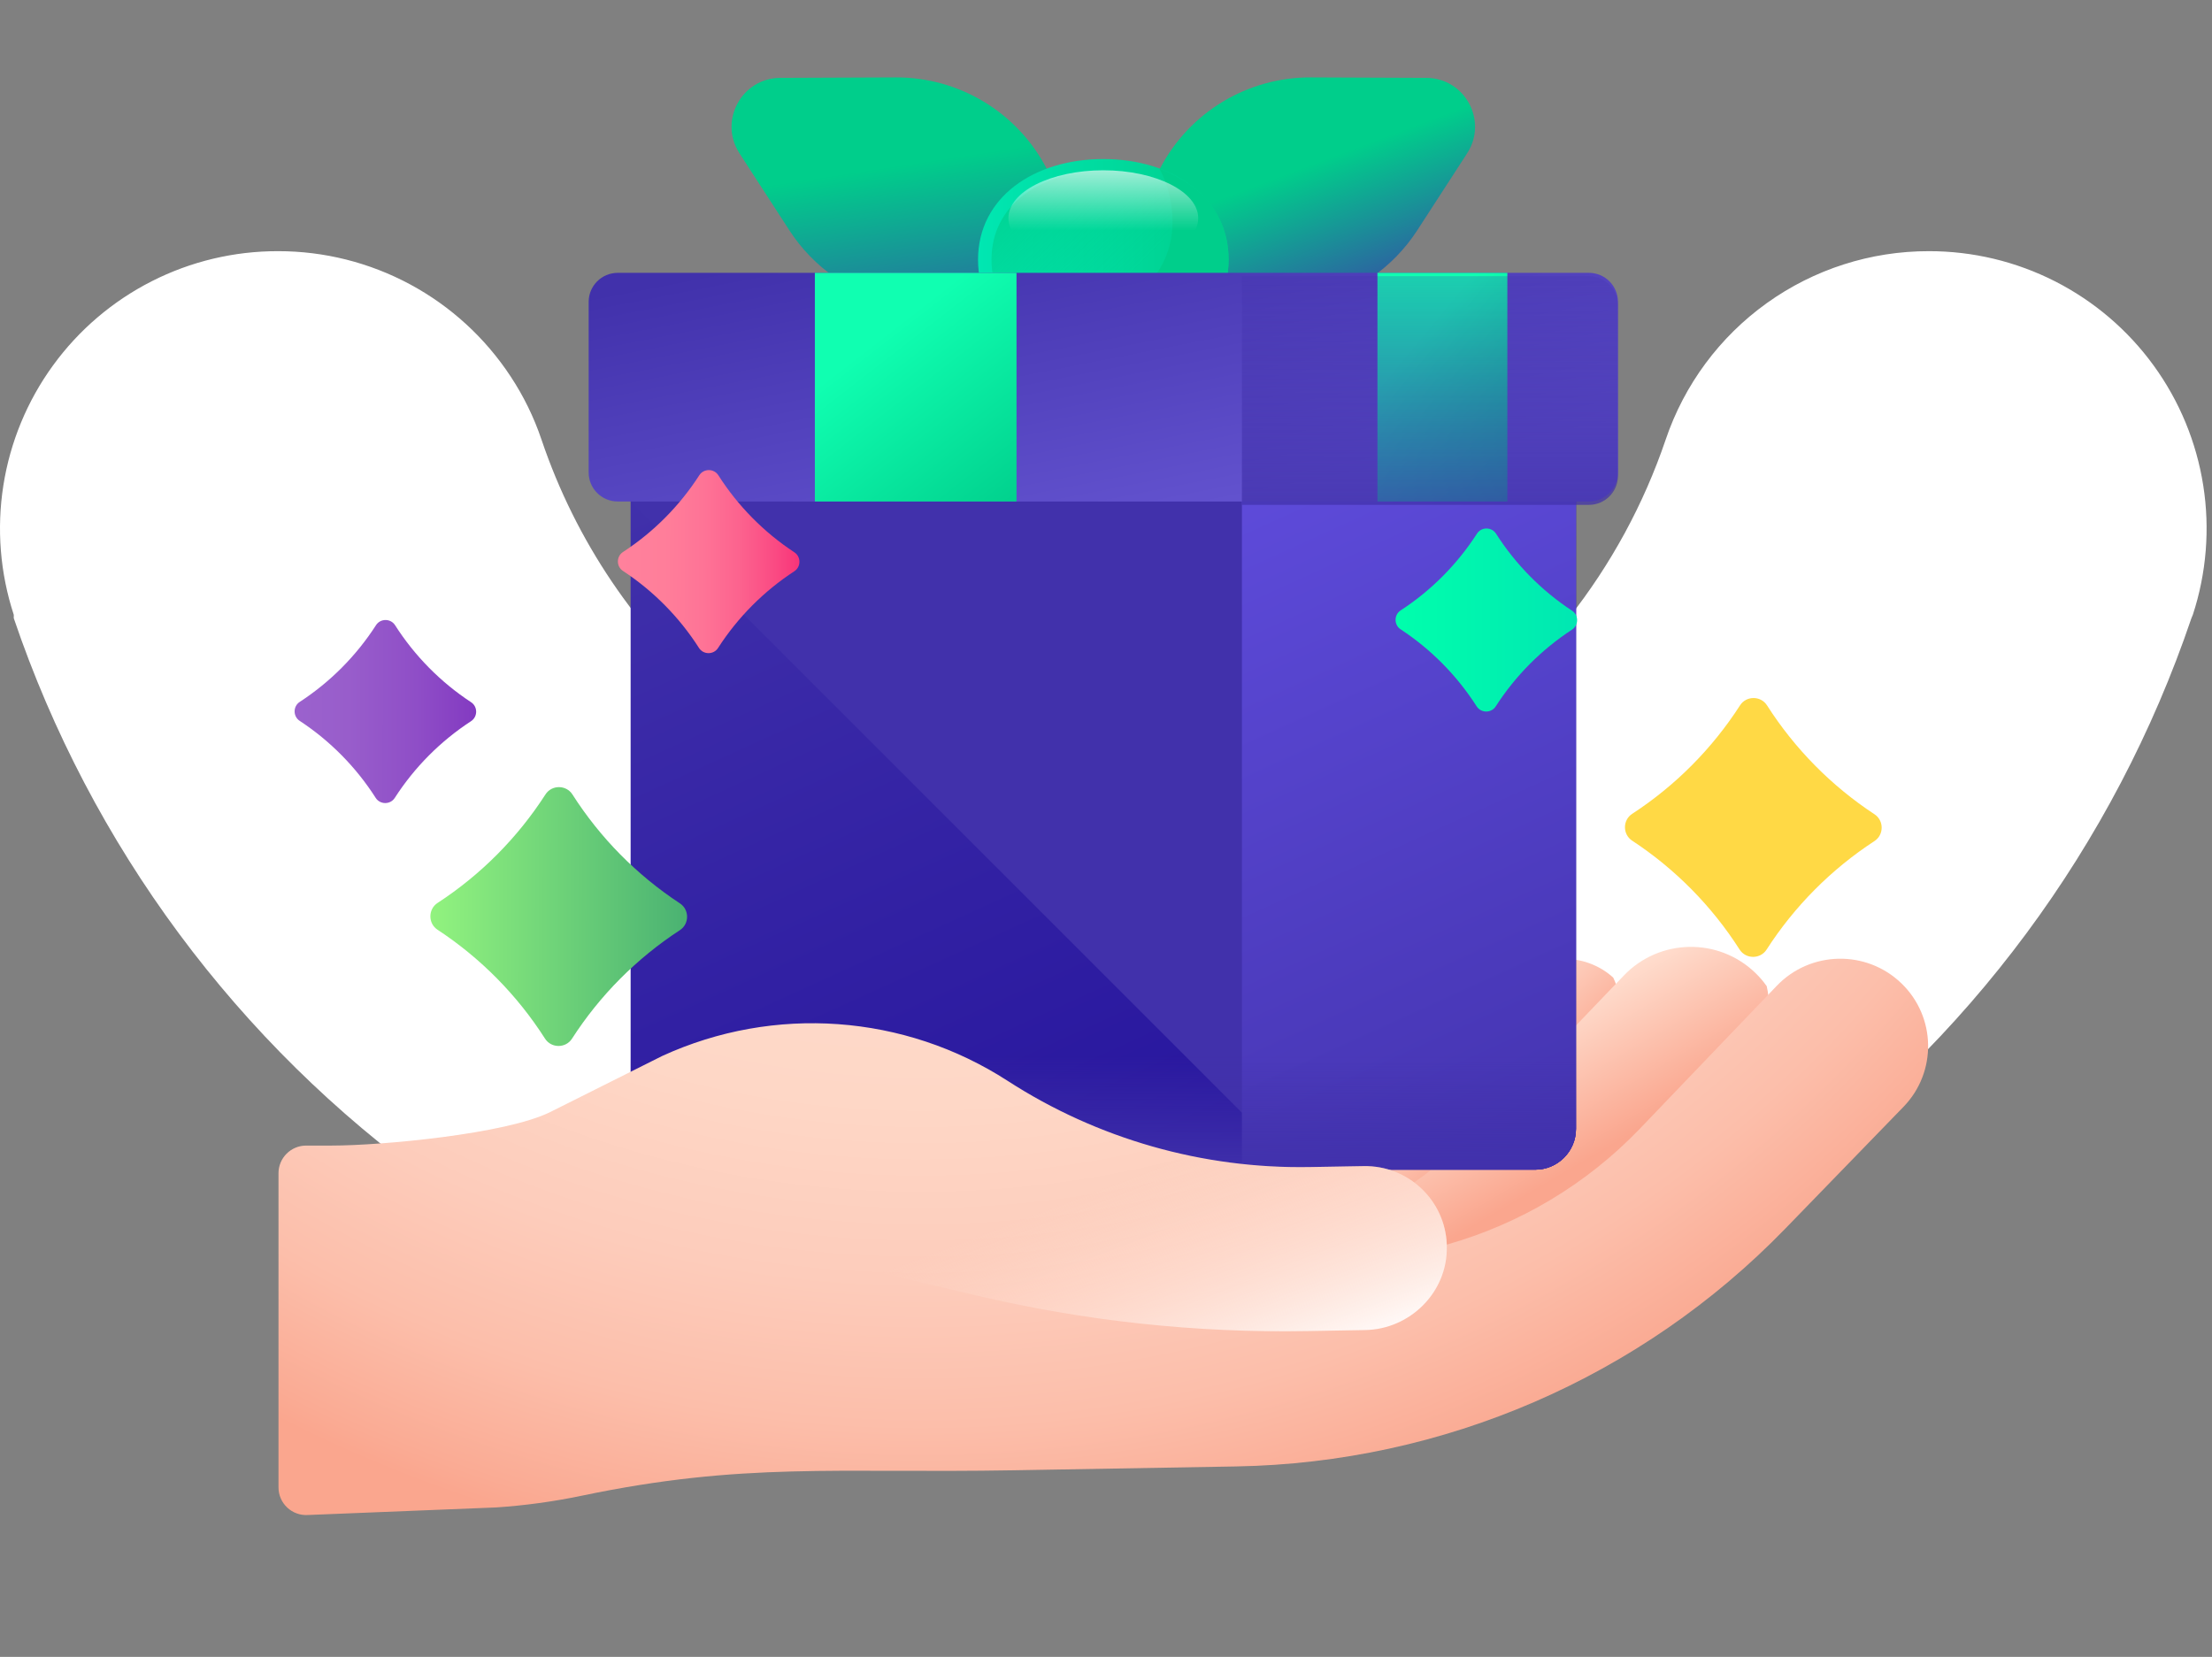<svg xmlns="http://www.w3.org/2000/svg" width="295" height="221" viewBox="0 0 295 221" fill="none"><rect x="0" y="0" width="295" height="221" fill="#808080" stroke="none"/><path d="M257.235 33.502C249.49 33.49 241.936 35.91 235.64 40.42C229.343 44.93 224.621 51.303 222.14 58.64C219.213 67.258 214.834 75.312 209.192 82.454C200.352 93.609 188.667 102.173 175.367 107.243C162.068 112.314 147.648 113.703 133.625 111.265C119.603 108.827 106.497 102.653 95.69 93.391C84.882 84.13 76.773 72.124 72.217 58.64C71.212 55.66 69.824 52.822 68.09 50.198C64.712 45.062 60.109 40.847 54.696 37.932C49.283 35.018 43.231 33.495 37.083 33.502V33.502C31.231 33.487 25.459 34.861 20.241 37.51C15.023 40.16 10.508 44.01 7.068 48.744C3.627 53.478 1.359 58.961 0.449 64.742C-0.46 70.524 0.015 76.438 1.836 82C1.836 82 1.836 82.302 1.836 82.454C12.127 112.803 31.668 139.164 57.714 157.835C83.759 176.505 115 186.546 147.046 186.546C179.092 186.546 210.332 176.505 236.378 157.835C262.423 139.164 281.964 112.803 292.255 82.454L292.444 82C294.264 76.441 294.74 70.53 293.833 64.752C292.925 58.974 290.66 53.493 287.224 48.76C283.788 44.026 279.278 40.175 274.065 37.523C268.852 34.871 263.084 33.493 257.235 33.502Z" fill="white"></path><g clip-path="url(#clip0_378_3821)"><path d="M189.324 139.475C187.665 140.154 186.376 141.399 185.853 143.04L181.602 156.367C180.039 161.266 176.991 165.588 172.822 168.962C180.877 171.415 189.278 168.464 192.215 162.111C192.962 160.494 193.617 158.835 194.174 157.137L197.917 145.72C198.595 143.653 197.89 141.446 196.279 139.805C195.859 139.6 195.42 139.425 194.955 139.287C192.976 138.686 190.968 138.803 189.324 139.475V139.475Z" fill="url(#paint0_linear_378_3821)"></path><path d="M214.684 139.535L204.953 155.463C203.504 157.833 201.948 160.121 200.293 162.321C193.783 170.974 181.749 173.245 172.496 167.622C179.294 163.675 185.065 158.051 189.187 151.205L200.395 132.581C201.774 130.289 203.965 128.77 206.382 128.18C208.777 127.595 211.4 127.922 213.675 129.299C214.209 129.62 214.696 129.987 215.145 130.393C216.498 133.217 216.447 136.65 214.684 139.535V139.535Z" fill="url(#paint1_linear_378_3821)"></path><path d="M232.46 142.825L215.81 159.979C213.331 162.531 210.742 164.951 208.053 167.234C197.48 176.208 181.806 175.65 171.832 166.016C181.437 163.002 190.234 157.604 197.315 150.214L216.569 130.109C218.939 127.633 222.104 126.353 225.29 126.298C228.447 126.243 231.632 127.391 234.086 129.754C234.663 130.305 235.168 130.901 235.614 131.535C236.508 135.444 235.475 139.719 232.46 142.825V142.825Z" fill="url(#paint2_linear_378_3821)"></path><path d="M204.733 156.014H89.55C86.542 156.014 84.103 153.576 84.103 150.567V57.538C84.103 54.53 86.542 52.091 89.55 52.091H204.733C207.741 52.091 210.18 54.53 210.18 57.538V150.567C210.18 153.575 207.741 156.014 204.733 156.014Z" fill="url(#paint3_linear_378_3821)"></path><path d="M204.733 156.014C207.741 156.014 210.18 153.575 210.18 150.567V57.538C210.18 54.53 207.741 52.091 204.733 52.091H89.55C86.542 52.091 84.103 54.53 84.103 57.538V66.889L173.229 156.014H204.733Z" fill="url(#paint4_linear_378_3821)"></path><path d="M204.732 52.091H165.627V156.014H204.732C207.741 156.014 210.179 153.575 210.179 150.567V57.538C210.179 54.53 207.741 52.091 204.732 52.091Z" fill="url(#paint5_linear_378_3821)"></path><path d="M147.897 35.476L154.73 22.428C158.642 14.958 166.391 10.29 174.824 10.324L190.218 10.387C195.374 10.408 198.465 16.122 195.663 20.449L189.006 30.726C185.764 35.731 180.672 39.251 174.845 40.515L155.015 44.819C149.639 45.986 145.344 40.349 147.897 35.476V35.476Z" fill="url(#paint6_linear_378_3821)"></path><path d="M146.384 35.476L139.551 22.428C135.639 14.958 127.89 10.29 119.458 10.324L104.063 10.387C98.908 10.408 95.816 16.122 98.619 20.449L105.276 30.726C108.518 35.731 113.609 39.251 119.437 40.515L139.266 44.819C144.642 45.986 148.937 40.349 146.384 35.476Z" fill="url(#paint7_linear_378_3821)"></path><path d="M163.849 34.635C163.849 42.955 156.369 49.699 147.141 49.699C137.914 49.699 130.434 42.955 130.434 34.635C130.434 26.315 137.914 21.214 147.141 21.214C156.368 21.214 163.849 26.315 163.849 34.635V34.635Z" fill="url(#paint8_linear_378_3821)"></path><path d="M162.055 34.635C162.055 42.062 155.378 48.082 147.142 48.082C138.906 48.082 132.229 42.062 132.229 34.635C132.229 27.209 138.906 22.831 147.142 22.831C155.379 22.831 162.055 27.209 162.055 34.635Z" fill="url(#paint9_linear_378_3821)"></path><path d="M154.614 22.475C155.741 24.503 156.376 27.118 156.376 29.541C156.376 37.861 148.896 42.962 139.669 42.962C136.982 42.962 134.444 42.389 132.195 41.373C134.938 46.31 140.6 49.699 147.141 49.699C156.368 49.699 163.848 42.955 163.848 34.635C163.848 28.738 160.316 24.706 154.614 22.475V22.475Z" fill="url(#paint10_linear_378_3821)"></path><path d="M159.798 29.095C159.798 32.619 154.132 35.476 147.142 35.476C140.152 35.476 134.486 32.619 134.486 29.095C134.486 25.571 140.152 22.714 147.142 22.714C154.131 22.714 159.798 25.571 159.798 29.095Z" fill="url(#paint11_linear_378_3821)"></path><path d="M211.907 66.888H82.377C80.239 66.888 78.506 65.156 78.506 63.018V40.264C78.506 38.126 80.239 36.393 82.377 36.393H211.906C214.044 36.393 215.777 38.126 215.777 40.264V63.018C215.777 65.156 214.044 66.888 211.907 66.888V66.888Z" fill="url(#paint12_linear_378_3821)"></path><path d="M183.701 36.393H201.027V66.889H183.701V36.393Z" fill="url(#paint13_linear_378_3821)"></path><path d="M211.906 36.843H165.627V67.339H211.905C214.043 67.339 215.776 65.606 215.776 63.468V40.713C215.776 38.576 214.043 36.843 211.906 36.843V36.843Z" fill="url(#paint14_linear_378_3821)"></path><path d="M108.672 36.393H135.566V66.889H108.672V36.393Z" fill="url(#paint15_linear_378_3821)"></path><path d="M84.103 134.842V150.567C84.103 153.575 86.542 156.014 89.55 156.014H204.733C207.741 156.014 210.18 153.575 210.18 150.567V134.842H84.103Z" fill="url(#paint16_linear_378_3821)"></path><path d="M253.567 131.148C248.894 126.654 241.439 126.807 236.955 131.489L218.699 150.547C211.594 157.964 202.677 163.255 192.947 166.011C192.737 160.109 187.821 155.437 181.865 155.54L174.66 155.665C160.382 155.912 146.357 151.907 134.382 144.165C120.618 135.265 103.23 134.012 88.32 140.845L73.412 148.311C67.52 151.262 50.828 152.798 44.239 152.799L40.832 152.799C38.793 152.799 37.141 154.452 37.141 156.491V198.39C37.141 200.527 38.949 202.217 41.082 202.073L66.211 201.063C70.032 200.805 73.835 200.284 77.583 199.501C99.162 194.99 111.471 196.52 135.221 196.109L164.839 195.597C192.502 195.118 218.843 183.718 238.066 163.905L253.851 147.636C258.346 143.003 258.219 135.622 253.567 131.148V131.148Z" fill="url(#paint17_radial_378_3821)"></path><path d="M192.946 166.011C192.736 160.109 187.821 155.437 181.864 155.54L174.659 155.665C160.381 155.912 146.356 151.907 134.381 144.165C120.617 135.265 103.23 134.012 88.319 140.846L86.912 141.49L115.793 169.388L130.338 172.818C144.732 176.211 159.493 177.798 174.279 177.542L182.057 177.407C188.072 177.303 193.055 172.339 192.951 166.324C192.95 166.256 192.946 166.011 192.946 166.011V166.011Z" fill="url(#paint18_linear_378_3821)"></path><path d="M90.671 124.068C84.914 127.819 80.003 132.76 76.283 138.54C75.447 139.84 73.517 139.837 72.685 138.534C68.987 132.74 64.093 127.781 58.35 124.009C57.076 123.172 57.079 121.267 58.357 120.435C64.114 116.684 69.025 111.742 72.745 105.962C73.581 104.662 75.511 104.666 76.343 105.968C80.042 111.762 84.935 116.721 90.678 120.494C91.952 121.331 91.949 123.235 90.671 124.068V124.068Z" fill="url(#paint19_linear_378_3821)"></path><path d="M249.985 112.184C244.229 115.935 239.317 120.877 235.598 126.657C234.761 127.957 232.831 127.953 231.999 126.651C228.301 120.857 223.408 115.898 217.665 112.126C216.39 111.288 216.394 109.384 217.671 108.552C223.428 104.8 228.339 99.859 232.059 94.079C232.895 92.779 234.826 92.782 235.657 94.085C239.356 99.879 244.249 104.838 249.992 108.61C251.267 109.448 251.263 111.352 249.985 112.184V112.184Z" fill="#FFD945"></path><path d="M62.822 96.191C58.751 98.844 55.277 102.338 52.647 106.426C52.056 107.345 50.69 107.343 50.102 106.421C47.487 102.324 44.027 98.817 39.966 96.149C39.064 95.557 39.067 94.211 39.97 93.622C44.041 90.969 47.514 87.475 50.145 83.387C50.736 82.468 52.101 82.47 52.689 83.392C55.305 87.489 58.765 90.996 62.827 93.664C63.728 94.255 63.725 95.602 62.822 96.191Z" fill="url(#paint20_linear_378_3821)"></path><path d="M105.937 76.195C101.866 78.848 98.392 82.342 95.762 86.43C95.171 87.349 93.806 87.346 93.218 86.425C90.602 82.328 87.142 78.821 83.081 76.153C82.179 75.561 82.182 74.215 83.086 73.626C87.156 70.973 90.63 67.479 93.26 63.391C93.851 62.472 95.217 62.474 95.805 63.396C98.42 67.493 101.881 71 105.942 73.668C106.843 74.26 106.84 75.606 105.937 76.195V76.195Z" fill="url(#paint21_linear_378_3821)"></path><path d="M209.65 83.984C205.579 86.637 202.105 90.131 199.475 94.219C198.884 95.138 197.519 95.135 196.931 94.214C194.315 90.117 190.855 86.61 186.794 83.942C185.892 83.35 185.895 82.004 186.798 81.415C190.869 78.762 194.342 75.268 196.973 71.18C197.564 70.261 198.93 70.263 199.518 71.185C202.133 75.282 205.593 78.789 209.655 81.457C210.556 82.049 210.553 83.395 209.65 83.984Z" fill="url(#paint22_linear_378_3821)"></path></g><defs><linearGradient id="paint0_linear_378_3821" x1="178.355" y1="150.712" x2="191.361" y2="156.976" gradientUnits="userSpaceOnUse"><stop stop-color="#FFDECF"></stop><stop offset="1" stop-color="#FAA68E"></stop></linearGradient><linearGradient id="paint1_linear_378_3821" x1="188.614" y1="142.326" x2="199.074" y2="153.522" gradientUnits="userSpaceOnUse"><stop stop-color="#FFDECF"></stop><stop offset="1" stop-color="#FAA68E"></stop></linearGradient><linearGradient id="paint2_linear_378_3821" x1="199.091" y1="139.339" x2="209.002" y2="156.275" gradientUnits="userSpaceOnUse"><stop stop-color="#FFDECF"></stop><stop offset="1" stop-color="#FAA68E"></stop></linearGradient><linearGradient id="paint3_linear_378_3821" x1="121.21" y1="47.157" x2="182.05" y2="180.642" gradientUnits="userSpaceOnUse"><stop stop-color="#4131AB"></stop><stop offset="1" stop-color="#1F0D9A"></stop></linearGradient><linearGradient id="paint4_linear_378_3821" x1="155.525" y1="121.96" x2="141.115" y2="18.929" gradientUnits="userSpaceOnUse"><stop stop-color="#4131AB"></stop><stop offset="1" stop-color="#4131AB"></stop></linearGradient><linearGradient id="paint5_linear_378_3821" x1="166.599" y1="59.44" x2="213.836" y2="163.08" gradientUnits="userSpaceOnUse"><stop stop-color="#5F4CDC"></stop><stop offset="1" stop-color="#4131AB"></stop></linearGradient><linearGradient id="paint6_linear_378_3821" x1="170.377" y1="23.666" x2="179.327" y2="47.359" gradientUnits="userSpaceOnUse"><stop stop-color="#00CE8B"></stop><stop offset="1" stop-color="#4131AB"></stop></linearGradient><linearGradient id="paint7_linear_378_3821" x1="121.456" y1="21.832" x2="126.391" y2="54.235" gradientUnits="userSpaceOnUse"><stop stop-color="#00CE8B"></stop><stop offset="1" stop-color="#4131AB"></stop></linearGradient><linearGradient id="paint8_linear_378_3821" x1="130.434" y1="35.456" x2="163.849" y2="35.456" gradientUnits="userSpaceOnUse"><stop stop-color="#FF7044"></stop><stop offset="0" stop-color="#00E7B2"></stop><stop offset="1" stop-color="#00CE8B"></stop></linearGradient><linearGradient id="paint9_linear_378_3821" x1="149.859" y1="37.69" x2="131.15" y2="18.981" gradientUnits="userSpaceOnUse"><stop stop-color="#00CE8B" stop-opacity="0"></stop><stop offset="1" stop-color="#00CE8B"></stop></linearGradient><linearGradient id="paint10_linear_378_3821" x1="154.273" y1="35.973" x2="183.823" y2="10.96" gradientUnits="userSpaceOnUse"><stop stop-color="#00CE8B"></stop><stop offset="1" stop-color="#00CE8B"></stop></linearGradient><linearGradient id="paint11_linear_378_3821" x1="147.142" y1="30.75" x2="147.142" y2="17.799" gradientUnits="userSpaceOnUse"><stop stop-color="white" stop-opacity="0"></stop><stop offset="1" stop-color="white"></stop></linearGradient><linearGradient id="paint12_linear_378_3821" x1="142.292" y1="26.952" x2="150.624" y2="69.368" gradientUnits="userSpaceOnUse"><stop stop-color="#4131AB"></stop><stop offset="1" stop-color="#6252CE"></stop></linearGradient><linearGradient id="paint13_linear_378_3821" x1="189.15" y1="45.225" x2="207.896" y2="60.753" gradientUnits="userSpaceOnUse"><stop stop-color="#10FFB1"></stop><stop offset="1" stop-color="#00CE8B"></stop></linearGradient><linearGradient id="paint14_linear_378_3821" x1="190.702" y1="22.62" x2="190.702" y2="83.554" gradientUnits="userSpaceOnUse"><stop stop-color="#4131AB" stop-opacity="0"></stop><stop offset="1" stop-color="#4131AB"></stop></linearGradient><linearGradient id="paint15_linear_378_3821" x1="117.129" y1="45.225" x2="135.622" y2="69.002" gradientUnits="userSpaceOnUse"><stop stop-color="#10FFB1"></stop><stop offset="1" stop-color="#00CE8B"></stop></linearGradient><linearGradient id="paint16_linear_378_3821" x1="147.142" y1="140.908" x2="147.142" y2="156.905" gradientUnits="userSpaceOnUse"><stop stop-color="#4131AB" stop-opacity="0"></stop><stop offset="1" stop-color="#4131AB"></stop></linearGradient><radialGradient id="paint17_radial_378_3821" cx="0" cy="0" r="1" gradientUnits="userSpaceOnUse" gradientTransform="translate(122.83 21.433) scale(188.409 188.409)"><stop stop-color="#FFDECF"></stop><stop offset="0.49" stop-color="#FFDCCD"></stop><stop offset="0.667" stop-color="#FED7C6"></stop><stop offset="0.793" stop-color="#FDCCBB"></stop><stop offset="0.895" stop-color="#FCBEAA"></stop><stop offset="0.981" stop-color="#FAAB94"></stop><stop offset="1" stop-color="#FAA68E"></stop></radialGradient><linearGradient id="paint18_linear_378_3821" x1="142.655" y1="160.097" x2="154.417" y2="191.009" gradientUnits="userSpaceOnUse"><stop stop-color="#FFDECF" stop-opacity="0"></stop><stop offset="1" stop-color="white"></stop></linearGradient><linearGradient id="paint19_linear_378_3821" x1="57.371" y1="122.225" x2="91.606" y2="122.293" gradientUnits="userSpaceOnUse"><stop stop-color="#92F37F"></stop><stop offset="1" stop-color="#4AB272"></stop></linearGradient><linearGradient id="paint20_linear_378_3821" x1="39.272" y1="94.885" x2="63.482" y2="94.934" gradientUnits="userSpaceOnUse"><stop stop-color="#9B62CD"></stop><stop offset="0.3" stop-color="#985DCB"></stop><stop offset="0.672" stop-color="#8F4EC7"></stop><stop offset="1" stop-color="#833AC1"></stop></linearGradient><linearGradient id="paint21_linear_378_3821" x1="82.391" y1="74.898" x2="106.601" y2="74.947" gradientUnits="userSpaceOnUse"><stop stop-color="#FF819C"></stop><stop offset="0.259" stop-color="#FF7E9A"></stop><stop offset="0.476" stop-color="#FE7396"></stop><stop offset="0.676" stop-color="#FC628E"></stop><stop offset="0.867" stop-color="#FA4A83"></stop><stop offset="1" stop-color="#F83479"></stop></linearGradient><linearGradient id="paint22_linear_378_3821" x1="186.102" y1="82.708" x2="210.312" y2="82.756" gradientUnits="userSpaceOnUse"><stop stop-color="#00FFAC"></stop><stop offset="1" stop-color="#00E7B2"></stop></linearGradient><clipPath id="clip0_378_3821"><rect width="220" height="220" fill="white" transform="translate(37.141 0.024)"></rect></clipPath></defs></svg>